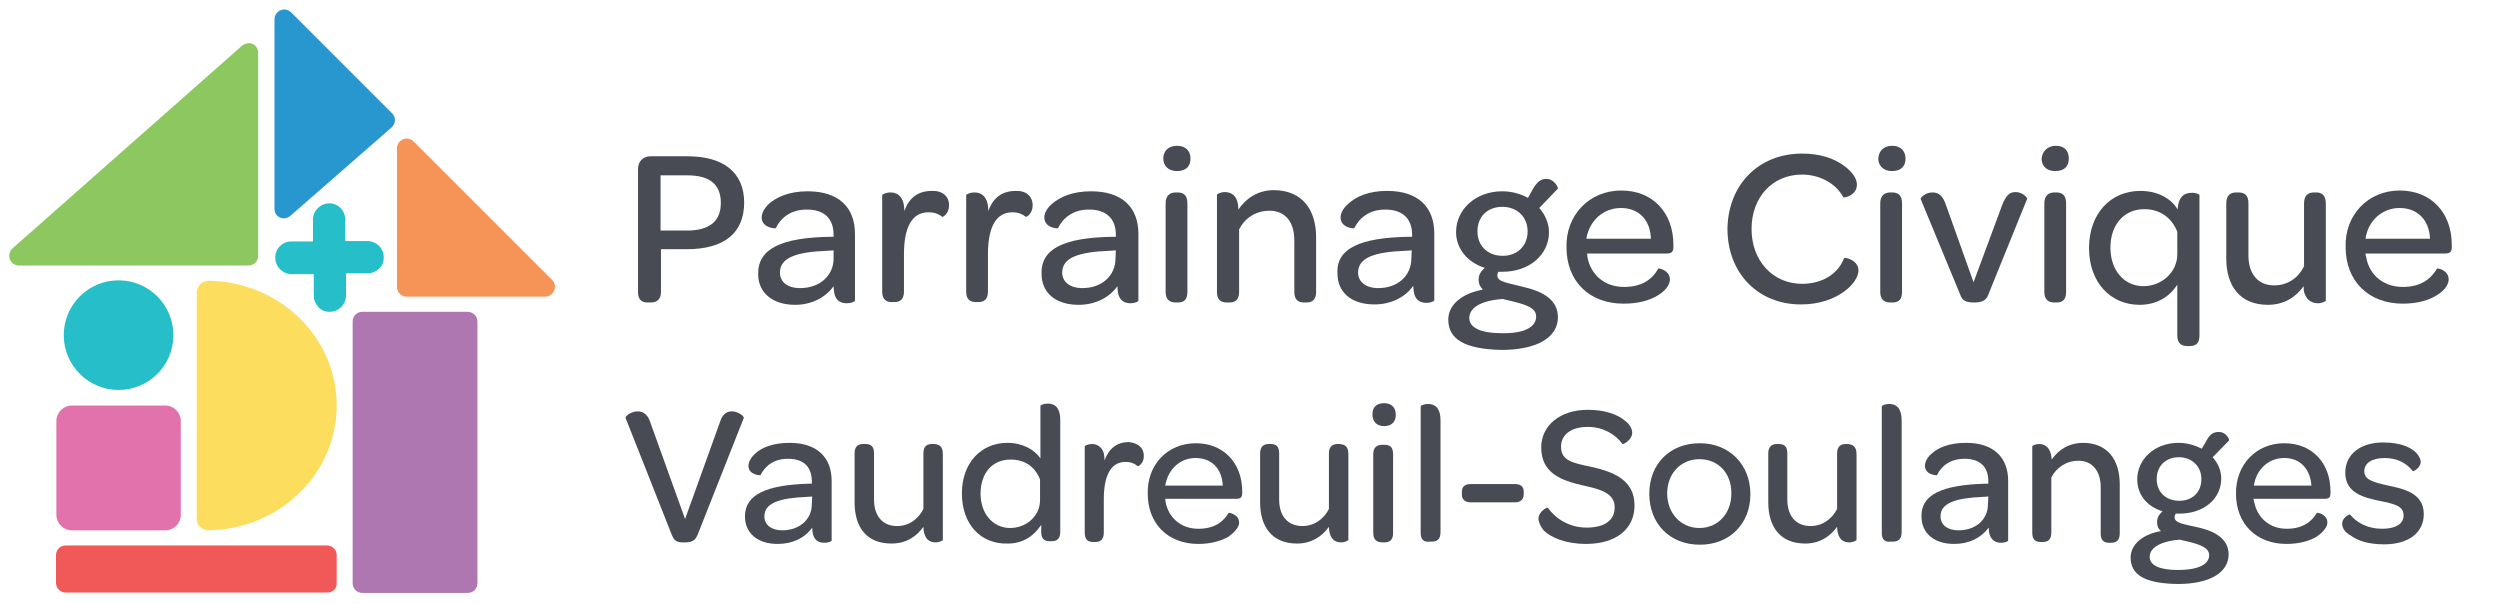 <?xml version="1.0" encoding="utf-8"?>
<!-- Generator: Adobe Illustrator 27.9.4, SVG Export Plug-In . SVG Version: 9.03 Build 54784)  -->
<svg version="1.1" id="Layer_1" xmlns="http://www.w3.org/2000/svg" xmlns:xlink="http://www.w3.org/1999/xlink" x="0px" y="0px"
	 viewBox="0 0 643 155" style="enable-background:new 0 0 643 155;" xml:space="preserve">
<style type="text/css">
	.st0{fill:#FFFFFF;fill-opacity:0;}
	.st1{fill:#26BEC9;}
	.st2{fill:#AF77B2;}
	.st3{fill:#FCDD5E;}
	.st4{fill:#E172AB;}
	.st5{fill:#F05958;}
	.st6{fill:#8CC75F;}
	.st7{fill:#F69356;}
	.st8{fill:#2997CF;}
	.st9{fill:#484B53;}
</style>
<rect class="st0" width="643" height="155"/>
<g>
	<g>
		<circle class="st1" cx="30.5" cy="86.2" r="14.1"/>
		<path class="st2" d="M120.2,80.2H93.2c-1.4,0-2.5,1.1-2.5,2.5V150c0,1.4,1.1,2.5,2.5,2.5h27.1c1.4,0,2.5-1.1,2.5-2.5V82.8
			C122.8,81.3,121.7,80.2,120.2,80.2z"/>
		<path class="st3" d="M53.8,136.4h-0.7c18.5,0,33.5-14.3,33.5-32.1l0,0c0-17.8-15-32.1-33.5-32.1h0.7c-1.8,0-3.2,1.4-3.2,3.1v58.1
			C50.5,135.1,52,136.4,53.8,136.4z"/>
		<path class="st4" d="M42.5,136.4h-24c-2.2,0-4-1.8-4-4v-24.1c0-2.2,1.8-4,4-4h24c2.2,0,4,1.8,4,4v24.1
			C46.5,134.6,44.8,136.4,42.5,136.4z"/>
		<path class="st5" d="M84.2,152.4H16.9c-1.4,0-2.5-1.1-2.5-2.5v-7.1c0-1.4,1.1-2.5,2.5-2.5h67.2c1.4,0,2.5,1.1,2.5,2.5v7.1
			C86.7,151.4,85.6,152.4,84.2,152.4z"/>
		<path class="st6" d="M66.4,13.6v52.2c0,1.4-1.1,2.5-2.5,2.5h-59c-2.3,0-3.4-2.8-1.7-4.4l59-52.1C64,10.3,66.4,11.4,66.4,13.6z"/>
		<path class="st7" d="M102.1,38.2v35.6c0,1.4,1.1,2.5,2.5,2.5h35.6c2.2,0,3.4-2.7,1.8-4.3l-35.6-35.6
			C104.8,34.8,102.1,35.9,102.1,38.2z"/>
		<path class="st8" d="M74.7,55.5l26-22.7c1.1-1,1.2-2.6,0.2-3.6l-26-26c-1.6-1.6-4.3-0.5-4.3,1.8v48.6C70.5,55.8,73,57,74.7,55.5z"
			/>
		<g>
			<path class="st1" d="M98.7,66.2c0,1.2-0.4,2.2-1.2,2.9s-1.8,1.2-2.9,1.2H89V76c0,2.3-1.9,4.2-4.2,4.2c-1.2,0-2.2-0.4-2.9-1.2
				s-1.2-1.8-1.2-2.9v-5.6H75c-2.3,0-4.2-1.9-4.2-4.2c0-1.2,0.4-2.2,1.2-3c0.8-0.8,1.8-1.2,2.9-1.2h5.6v-5.6c0-2.3,1.9-4.2,4.2-4.2
				c1.2,0,2.2,0.5,2.9,1.2s1.2,1.8,1.2,3V62h5.6C96.8,62,98.7,63.8,98.7,66.2z"/>
		</g>
	</g>
</g>
<g>
	<path class="st9" d="M164.1,75.1V43.5c0-2,1.3-3.3,3.2-3.3h9.6c9.2,0,14.5,4.2,14.5,11.9c0,7.8-5.1,12-14.8,12H170v11
		c0,1.7-0.9,2.7-2.6,2.7h-0.9C164.9,77.8,164.1,76.9,164.1,75.1z M185.4,52.2c0-4.8-2.9-7.1-8.6-7.1h-6.9v14.2h6.8
		C182.6,59.3,185.4,56.8,185.4,52.2z"/>
	<path class="st9" d="M213.6,60.9h0.8v-0.5c0-4.2-2.4-6.5-6.9-6.5c-4.2,0-6.7,2.2-8,4.8c0,0.1-3.6,0-3.6-2.8c0-1,0.6-2.3,1.9-3.5
		c1.9-1.7,5.2-3.2,9.9-3.2c7.9,0,12.2,4,12.2,11v17.1c0,0.3-1,0.7-2.1,0.7c-1.6,0-2.8-0.7-3.2-2.5c-0.1-0.6-0.2-1.2-0.2-1.9
		c-2.1,3-5.8,4.8-9.9,4.8c-5.9,0-9.5-3.2-9.5-7.9C194.9,63.9,201.1,61.1,213.6,60.9z M214.4,64.4l-1.6,0.1
		c-8.1,0.3-12.2,1.8-12.2,5.6c0,2.4,1.9,4,5.2,4c5,0,8.6-3.2,8.6-7.6V64.4z"/>
	<path class="st9" d="M244.1,52.8c0,2.2-1.6,3-1.7,3c-0.9-0.7-1.9-1.2-3.6-1.2c-4.5,0-6.3,4.3-6.3,10.8V75c0,2.1-1.1,2.7-2.5,2.7
		h-0.6c-1.5,0-2.5-0.7-2.5-2.7V50.2c0-0.2,0.9-0.7,2.1-0.7c1.3,0,2.8,0.5,3.4,2.8c0.1,0.5,0.2,1.3,0.2,2c1.2-3.5,3.6-5.2,7.1-5.2
		C242.4,49,244.1,50.5,244.1,52.8z"/>
	<path class="st9" d="M265.6,52.8c0,2.2-1.6,3-1.7,3c-0.9-0.7-2-1.2-3.5-1.2c-4.5,0-6.3,4.3-6.3,10.8V75c0,2.1-1.1,2.7-2.5,2.7h-0.6
		c-1.5,0-2.5-0.7-2.5-2.7V50.2c0-0.2,0.9-0.7,2.1-0.7c1.3,0,2.8,0.5,3.4,2.8c0.1,0.5,0.2,1.3,0.2,2c1.2-3.5,3.6-5.2,7.1-5.2
		C263.9,49,265.6,50.5,265.6,52.8z"/>
	<path class="st9" d="M286.2,60.9h0.8v-0.5c0-4.2-2.5-6.5-6.9-6.5c-4.2,0-6.7,2.2-8,4.8c0,0.1-3.5,0-3.5-2.8c0-1,0.6-2.3,2-3.5
		c2-1.7,5.2-3.2,10-3.2c7.9,0,12.2,4,12.2,11v17.1c0,0.3-1,0.7-2,0.7c-1.6,0-2.8-0.7-3.2-2.5c-0.1-0.6-0.2-1.2-0.2-1.9
		c-2.1,3-5.8,4.8-10,4.8c-6,0-9.5-3.2-9.5-7.9C267.6,63.9,273.8,61.1,286.2,60.9z M287,64.4l-1.6,0.1c-8.1,0.3-12.2,1.8-12.2,5.6
		c0,2.4,2,4,5.2,4c5,0,8.5-3.2,8.5-7.6L287,64.4L287,64.4z"/>
	<path class="st9" d="M302.8,37.5c2.1,0,3.4,1.3,3.4,3.3s-1.2,3.2-3.5,3.2c-2.1,0-3.5-1.3-3.5-3.2C299.2,38.8,300.5,37.5,302.8,37.5
		z M299.8,52.3c0-2,1.1-2.8,2.6-2.8h0.5c1.5,0,2.5,0.7,2.5,2.8v22.8c0,2.1-1,2.7-2.5,2.7h-0.5c-1.5,0-2.6-0.7-2.6-2.7V52.3z"/>
	<path class="st9" d="M338.5,61v14.1c0,2.1-1.1,2.7-2.5,2.7h-0.6c-1.5,0-2.5-0.7-2.5-2.7V61.8c0-4.8-2.4-7.6-6.4-7.6
		c-3.6,0-6.4,2-7.8,4.8v16.1c0,2.1-1.1,2.7-2.5,2.7h-0.7c-1.5,0-2.5-0.7-2.5-2.7v-25c0-0.2,1-0.7,2-0.7c1.6,0,3.5,0.8,3.5,4.5
		c2-2.9,5-5,9.2-5C335.1,49,338.5,54.1,338.5,61z"/>
	<path class="st9" d="M362.4,60.9h0.8v-0.5c0-4.2-2.5-6.5-6.9-6.5c-4.2,0-6.7,2.2-8,4.8c0,0.1-3.5,0-3.5-2.8c0-1,0.6-2.3,2-3.5
		c1.9-1.8,5.2-3.3,9.9-3.3c7.9,0,12.2,4,12.2,11v17.1c0,0.3-1,0.7-2,0.7c-1.6,0-2.8-0.7-3.2-2.5c-0.1-0.6-0.2-1.2-0.2-1.9
		c-2.1,3-5.8,4.8-10,4.8c-6,0-9.5-3.2-9.5-7.9C343.6,63.9,349.8,61.1,362.4,60.9z M363.1,64.4l-1.6,0.1c-8.1,0.3-12.2,1.8-12.2,5.6
		c0,2.4,2,4,5.2,4c5,0,8.5-3.2,8.5-7.6L363.1,64.4L363.1,64.4z"/>
	<path class="st9" d="M372.5,82.2c0-4,3.8-6.8,8.9-7.7c-0.6-0.6-1.1-1.4-1.1-2.6c0-1.2,0.6-2.2,1.6-3c-4.5-1.4-7.4-5-7.4-9.2
		c0-5.8,5-10.5,11.9-10.5c2.5,0,4.8,0.7,6.6,1.7l1.5-2.7c1-1.5,1.9-2.2,3.2-2.2c2.1,0,3.1,2.3,3,2.5l-4.8,5c1.5,1.7,2.5,3.9,2.5,6.2
		c0,5.8-5,10.2-12,10.2h-1c-0.2,0.3-0.3,0.7-0.3,0.9c0,1.8,2.7,1.9,7.5,3.2c4,1,8.1,3,8.1,7.6c0,5.2-5.4,8.4-14.5,8.4
		C376.8,89.8,372.5,87.3,372.5,82.2z M395.1,81.4c0-2.2-2.6-3-5.7-3.8l-2.9-0.7c-4.8,0.3-8.6,1.9-8.6,4.9c0,2.4,2.8,3.9,8.4,3.9
		C391.9,85.8,395.1,84.2,395.1,81.4z M392.9,59.5c0-3.7-2.7-6.3-6.5-6.3c-3.8,0-6.4,2.5-6.4,6.3s2.7,6.3,6.5,6.3
		C390.2,65.8,392.9,63.3,392.9,59.5z"/>
	<path class="st9" d="M417,49c8.1,0,13.4,5.7,13.4,14v0.5c0,1.2-0.4,1.7-1.7,1.7h-20.5c0,0.3,0.1,0.7,0.1,1c0.9,4.6,4.5,7.6,9.4,7.6
		c4.9,0,7.4-2.2,8.8-4.7c0.1-0.2,3,0.4,3,2.8c0,1.2-1,2.8-3,4c-2,1.3-5,2.2-8.9,2.2c-8.9,0-14.7-5.8-14.7-14.5
		C402.7,55.4,408.7,49,417,49z M416.9,53.5c-4.5,0-8.1,3.2-8.9,7.9h16.6C424.5,56.6,421.5,53.5,416.9,53.5z"/>
	<path class="st9" d="M463.5,39.5c4.8,0,8.2,1.3,10.6,3c2.4,1.7,3.5,3.5,3.5,5c0,2.8-3.4,3.5-3.5,3.2c-2.1-3.8-6.4-5.8-10.6-5.8
		c-7.6,0-13,5.8-13,14s5.5,14.1,13,14.1c5,0,9.2-2.4,10.8-6.6c0.1-0.3,3.7,0.4,3.7,3.2c0,1.4-1.2,3.6-3.7,5.4
		c-2.5,1.8-6.2,3.3-11.1,3.3c-11,0-18.9-8-18.9-19.5C444.5,47.5,452.3,39.5,463.5,39.5z"/>
	<path class="st9" d="M486.7,37.5c2.1,0,3.4,1.3,3.4,3.3s-1.2,3.2-3.5,3.2c-2.1,0-3.5-1.3-3.5-3.2C483.2,38.8,484.5,37.5,486.7,37.5
		z M483.6,52.3c0-2,1.1-2.8,2.6-2.8h0.5c1.5,0,2.5,0.7,2.5,2.8v22.8c0,2.1-1,2.7-2.5,2.7h-0.5c-1.5,0-2.6-0.7-2.6-2.7V52.3z"/>
	<path class="st9" d="M494,51.2c-0.1-0.3,1.1-1.7,3-1.7c1.6,0,2.7,0.7,3.6,3.5l7,19.6l7.3-19.7c1-2.7,2-3.5,3.5-3.5
		c1.8,0,3,1.4,3,1.7l-10.1,24.9c-0.5,1.3-1.7,1.8-3.5,1.8c-2,0-3-0.4-3.5-1.7L494,51.2z"/>
	<path class="st9" d="M528.8,37.5c2.2,0,3.3,1.3,3.3,3.3s-1.2,3.2-3.5,3.2c-2.2,0-3.5-1.3-3.5-3.2C525.3,38.8,526.7,37.5,528.8,37.5
		z M525.8,52.3c0-2,1.1-2.8,2.6-2.8h0.5c1.5,0,2.5,0.7,2.5,2.8v22.8c0,2.1-1,2.7-2.5,2.7h-0.5c-1.5,0-2.6-0.7-2.6-2.7V52.3z"/>
	<path class="st9" d="M565.7,50.2v36.1c0,2.1-1,2.7-2.5,2.7h-0.7c-1.4,0-2.5-0.7-2.5-2.7V73.2c-2,3.2-5.4,5.2-9.7,5.2
		c-7.5,0-13-5.8-13-14.6s5.5-14.7,13.2-14.7c4.5,0,8,2,9.6,4.8v-0.1c0.2-3.5,2-4.2,3.5-4.2C564.8,49.5,565.7,50,565.7,50.2z
		 M560,59.6c-1.4-3.5-4.3-5.8-8.5-5.8c-5.2,0-8.7,4-8.7,9.9c0,5.8,3.5,9.9,8.5,9.9c4.7,0,8.7-3.6,8.7-8.2V59.6z"/>
	<path class="st9" d="M598.2,52.3v25c0,0.2-1,0.7-2,0.7c-1.4,0-2.8-0.6-3.5-2.6c-0.2-0.6-0.2-1.1-0.2-1.8c-2,2.8-5,4.8-9.2,4.8
		c-7.3,0-10.7-5-10.7-11.9V52.3c0-2,1-2.8,2.5-2.8h0.7c1.5,0,2.5,0.7,2.5,2.8v13.4c0,4.8,2.5,7.7,6.6,7.7c3.5,0,6.2-1.9,7.7-4.9
		V52.3c0-2,1-2.8,2.5-2.8h0.7C597.1,49.5,598.2,50.2,598.2,52.3z"/>
	<path class="st9" d="M617.2,49c8.1,0,13.4,5.7,13.4,14v0.5c0,1.2-0.4,1.7-1.7,1.7h-20.5c0,0.3,0.1,0.7,0.2,1
		c0.8,4.6,4.5,7.6,9.4,7.6c4.8,0,7.3-2.2,8.8-4.7c0.2-0.2,3,0.4,3,2.8c0,1.2-1,2.8-3,4c-2,1.3-5,2.2-8.8,2.2
		c-8.8,0-14.7-5.8-14.7-14.5C603,55.4,609,49,617.2,49z M617.2,53.5c-4.5,0-8.1,3.2-8.8,7.9H625C624.8,56.6,621.8,53.5,617.2,53.5z"
		/>
	<path class="st9" d="M172.8,137.6l-11.9-30.1c-0.2-0.4,1.4-1.7,3.1-1.7c1.4,0,2.5,0.8,3.1,2.4l9.1,25.3l9.1-25.3
		c0.6-1.8,1.8-2.4,2.9-2.4c1.6,0,3.2,1.2,3.1,1.7l-11.9,30.1c-0.6,1.4-1.4,1.9-3.2,1.9C174.1,139.6,173.4,139.1,172.8,137.6z"/>
	<path class="st9" d="M208.2,124.4h0.6v-0.6c0-3.8-2.2-5.8-6.1-5.8c-3.8,0-5.9,1.9-7.1,4.2c0,0.1-3.1,0-3.1-2.4
		c0-0.9,0.6-2.1,1.7-3.1c1.7-1.6,4.6-2.8,8.9-2.8c7,0,10.8,3.7,10.8,9.8V139c0,0.3-0.9,0.6-1.9,0.6c-1.4,0-2.5-0.6-2.9-2.2
		c-0.1-0.4-0.2-1-0.2-1.7c-1.9,2.7-5.1,4.2-8.9,4.2c-5.2,0-8.4-2.8-8.4-7.1C191.6,127.2,197.1,124.7,208.2,124.4z M208.9,127.7
		l-1.4,0.1c-7.1,0.3-10.9,1.6-10.9,5c0,2.2,1.8,3.6,4.6,3.6c4.4,0,7.6-2.8,7.6-6.7L208.9,127.7L208.9,127.7z"/>
	<path class="st9" d="M242.5,116.8v22.1c0,0.1-0.9,0.6-1.8,0.6c-1.2,0-2.5-0.4-3-2.4c-0.1-0.4-0.2-0.9-0.2-1.6
		c-1.8,2.5-4.4,4.3-8.2,4.3c-6.6,0-9.5-4.4-9.5-10.6v-12.6c0-1.8,0.9-2.4,2.2-2.4h0.6c1.4,0,2.2,0.6,2.2,2.4v11.9
		c0,4.2,2.2,6.8,5.9,6.8c3.1,0,5.5-1.8,6.8-4.4v-14.3c0-1.8,0.9-2.4,2.2-2.4h0.6C241.6,114.3,242.5,114.8,242.5,116.8z"/>
	<path class="st9" d="M247.4,126.9c0-7.8,4.9-13,11.7-13c4,0,7,1.8,8.5,4v-13.5c0-0.2,0.9-0.6,1.9-0.6c1.6,0,3.2,0.8,3.2,4.3v28.7
		c0,1.9-1,2.4-2.2,2.4h-0.5c-1.4,0-2.2-0.6-2.2-2.4V135c-2,3-4.8,4.8-8.6,4.8C252.2,140,247.4,134.8,247.4,126.9z M267.5,123.3
		c-1.3-3.2-3.8-5.1-7.6-5.1c-4.6,0-7.7,3.4-7.7,8.8c0,5.1,3.2,8.8,7.6,8.8c4.1,0,7.7-3,7.7-7.2V123.3z"/>
	<path class="st9" d="M294.2,117.3c0,1.9-1.4,2.7-1.6,2.6c-0.8-0.7-1.8-1.1-3.1-1.1c-4,0-5.6,3.9-5.6,9.6v8.6c0,1.9-1,2.4-2.2,2.4
		h-0.5c-1.4,0-2.2-0.6-2.2-2.4v-22.2c0-0.2,0.9-0.6,1.9-0.6c1.1,0,2.5,0.6,3,2.4c0.1,0.6,0.2,1.2,0.2,1.8c1.1-3,3.1-4.7,6.3-4.7
		C292.8,114,294.2,115.2,294.2,117.3z"/>
	<path class="st9" d="M307.6,114c7.1,0,11.9,5.1,11.9,12.4v0.4c0,1.1-0.4,1.5-1.6,1.5h-18.2c0,0.4,0.1,0.6,0.1,0.9
		c0.8,4,4,6.8,8.4,6.8c4.3,0,6.5-1.9,7.8-4.1c0.1-0.1,2.7,0.4,2.7,2.5c0,1.1-1,2.4-2.7,3.6c-1.8,1.1-4.5,1.9-7.8,1.9
		c-7.8,0-13-5.2-13-12.9C295,119.5,300.3,114,307.6,114z M307.5,117.8c-4,0-7.1,2.9-7.8,7.1h14.8
		C314.3,120.7,311.8,117.8,307.5,117.8z"/>
	<path class="st9" d="M346.8,116.8v22.1c0,0.1-0.9,0.6-1.8,0.6c-1.2,0-2.5-0.4-3-2.4c-0.1-0.4-0.2-0.9-0.2-1.6
		c-1.8,2.5-4.5,4.3-8.2,4.3c-6.5,0-9.5-4.4-9.5-10.6v-12.6c0-1.8,1-2.4,2.2-2.4h0.5c1.4,0,2.2,0.6,2.2,2.4v11.9c0,4.2,2.2,6.8,6,6.8
		c3,0,5.5-1.8,6.8-4.4v-14.3c0-1.8,1-2.4,2.2-2.4h0.5C345.9,114.3,346.8,114.8,346.8,116.8z"/>
	<path class="st9" d="M356,103.7c2,0,3,1.2,3,3s-1.1,2.9-3,2.9s-3-1.2-3-2.9C352.9,104.8,354,103.7,356,103.7z M353.2,116.8
		c0-1.8,1-2.4,2.4-2.4h0.5c1.4,0,2.2,0.6,2.2,2.4v20.3c0,1.9-1,2.4-2.2,2.4h-0.5c-1.4,0-2.4-0.6-2.4-2.4V116.8z"/>
	<path class="st9" d="M365.4,137.1v-32.6c0-0.2,0.9-0.6,1.9-0.6c1.6,0,3.2,0.8,3.2,4.3v28.7c0,1.9-1,2.4-2.2,2.4h-0.5
		C366.3,139.5,365.4,138.9,365.4,137.1z"/>
	<path class="st9" d="M376,126.4c0-1.2,0.8-1.9,2.2-1.9h11.5c1.5,0,2.2,0.8,2.2,1.9v0.8c0,1.2-0.8,2-2.2,2h-11.5
		c-1.4,0-2.2-0.8-2.2-1.9V126.4z"/>
	<path class="st9" d="M395.7,133.4c0-1.8,2.2-3,2.4-2.8c2,2.8,5.5,5.1,10,5.1c4.6,0,7.2-1.9,7.2-5.2c0-3.8-3.9-4.7-8.4-5.7
		c-5.1-1.2-10.5-3-10.5-9.7c0-5.7,4.9-9.7,12-9.7c4.4,0,7.6,1.2,9.4,2.7c1.4,1,2,2.2,2,3.2c0,1.9-2.4,3.1-2.5,2.9
		c-1.8-2.5-5-4.4-8.9-4.4c-4.2,0-6.9,1.9-6.9,5.1c0,3.7,3.2,4.2,7.9,5.2c5.7,1.3,11,3.4,11,9.9c0,6.1-4.8,9.9-12.5,9.9
		c-5.1,0-8.9-1.6-10.8-3.4C396.2,135.4,395.7,134.3,395.7,133.4z"/>
	<path class="st9" d="M437.2,114c7.6,0,13,5.5,13,13.1s-5.3,13-13,13s-13-5.4-13-13.1C424.2,119.3,429.5,114,437.2,114z
		 M437.1,118.1c-4.8,0-8.3,3.7-8.3,8.8c0,5.1,3.5,8.9,8.3,8.9s8.2-3.8,8.2-8.8C445.4,121.8,442,118.1,437.1,118.1z"/>
	<path class="st9" d="M477.5,116.8v22.1c0,0.1-0.9,0.6-1.8,0.6c-1.2,0-2.5-0.4-3-2.4c-0.1-0.4-0.2-0.9-0.2-1.6
		c-1.8,2.5-4.5,4.3-8.2,4.3c-6.5,0-9.5-4.4-9.5-10.6v-12.6c0-1.8,1-2.4,2.2-2.4h0.5c1.4,0,2.2,0.6,2.2,2.4v11.9c0,4.2,2.2,6.8,6,6.8
		c3,0,5.5-1.8,6.8-4.4v-14.3c0-1.8,1-2.4,2.2-2.4h0.5C476.5,114.3,477.5,114.8,477.5,116.8z"/>
	<path class="st9" d="M484,137.1v-32.6c0-0.2,0.9-0.6,1.9-0.6c1.6,0,3.2,0.8,3.2,4.3v28.7c0,1.9-1,2.4-2.2,2.4h-0.5
		C484.9,139.5,484,138.9,484,137.1z"/>
	<path class="st9" d="M510.8,124.4h0.6v-0.6c0-3.8-2.2-5.8-6.1-5.8c-3.8,0-6,1.9-7.1,4.2c0,0.1-3.1,0-3.1-2.4c0-0.9,0.5-2.1,1.7-3.1
		c1.7-1.6,4.6-2.8,8.9-2.8c7,0,10.8,3.7,10.8,9.8V139c0,0.3-1,0.6-1.8,0.6c-1.4,0-2.5-0.6-3-2.2c-0.1-0.4-0.2-1-0.2-1.7
		c-2,2.7-5.1,4.2-8.9,4.2c-5.2,0-8.4-2.8-8.4-7.1C494.1,127.2,499.5,124.7,510.8,124.4z M511.4,127.7l-1.4,0.1
		c-7.1,0.3-10.9,1.6-10.9,5c0,2.2,1.8,3.6,4.6,3.6c4.5,0,7.6-2.8,7.6-6.7L511.4,127.7L511.4,127.7z"/>
	<path class="st9" d="M545.2,124.6v12.6c0,1.9-1,2.4-2.2,2.4h-0.5c-1.4,0-2.2-0.6-2.2-2.4v-11.9c0-4.2-2.2-6.8-5.7-6.8
		c-3.2,0-5.7,1.8-7,4.3V137c0,1.9-1,2.4-2.2,2.4h-0.5c-1.4,0-2.2-0.6-2.2-2.4v-22.2c0-0.2,0.8-0.6,1.8-0.6c1.4,0,3,0.8,3.2,4
		c1.8-2.6,4.5-4.3,8.2-4.3C542.2,114,545.2,118.4,545.2,124.6z"/>
	<path class="st9" d="M548,143.4c0-3.6,3.5-6.1,7.8-6.8c-0.7-0.6-1-1.3-1-2.4c0-1,0.5-1.9,1.4-2.7c-4-1.2-6.5-4.3-6.5-8.2
		c0-5.2,4.5-9.4,10.6-9.4c2.2,0,4.2,0.6,6,1.5l1.4-2.4c0.8-1.4,1.7-1.9,3-1.9c2,0,2.8,2.1,2.6,2.2l-4.2,4.3c1.4,1.6,2.2,3.4,2.2,5.5
		c0,5.2-4.5,9-10.7,9h-1c-0.2,0.4-0.3,0.6-0.3,0.9c0,1.6,2.4,1.8,6.7,2.8c3.5,0.9,7.2,2.7,7.2,6.8c0,4.6-4.8,7.6-13,7.6
		C551.9,150.1,548,148,548,143.4z M568.2,142.8c0-1.9-2.3-2.7-5-3.4l-2.6-0.6c-4.2,0.3-7.7,1.8-7.7,4.4c0,2.2,2.5,3.4,7.3,3.4
		C565.3,146.6,568.2,145.2,568.2,142.8z M566.2,123.2c0-3.2-2.4-5.6-5.8-5.6c-3.3,0-5.7,2.2-5.7,5.6s2.4,5.6,5.8,5.6
		S566.2,126.6,566.2,123.2z"/>
	<path class="st9" d="M587.5,114c7.2,0,11.9,5.1,11.9,12.4v0.4c0,1.1-0.3,1.5-1.6,1.5h-18.2c0,0.4,0.1,0.6,0.2,0.9
		c0.8,4,4,6.8,8.3,6.8c4.3,0,6.5-1.9,7.8-4.1c0.2-0.1,2.7,0.4,2.7,2.5c0,1.1-1,2.4-2.7,3.6c-1.8,1.1-4.5,1.9-7.8,1.9
		c-7.8,0-13-5.2-13-12.9C575,119.5,580.3,114,587.5,114z M587.5,117.8c-4,0-7.2,2.9-7.8,7.1h14.8
		C594.2,120.7,591.7,117.8,587.5,117.8z"/>
	<path class="st9" d="M602.4,134.7c0-1.6,1.8-2.4,2-2.4c1.7,2.1,4.5,3.7,8.3,3.7c3.5,0,5.5-1.3,5.5-3.4c0-2.5-2.3-3-6.3-3.8
		c-3.7-0.8-8.7-1.9-8.7-7.2c0-4.7,3.8-7.8,9.8-7.8c4.8,0,7.7,1.5,8.9,3.2c0.4,0.6,0.7,1.2,0.7,1.8c0,1.6-2,2.5-2,2.4
		c-1.6-2.1-4.1-3.4-7.2-3.4c-3.5,0-5.3,1.4-5.3,3.4c0,2.2,2.2,2.8,6.2,3.7c3.8,0.8,9.1,1.9,9.1,7.3c0,4.8-3.9,7.8-10.2,7.8
		c-3.9,0-6.8-0.9-8.5-2.2C603,136.9,602.4,135.7,602.4,134.7z"/>
</g>
</svg>
